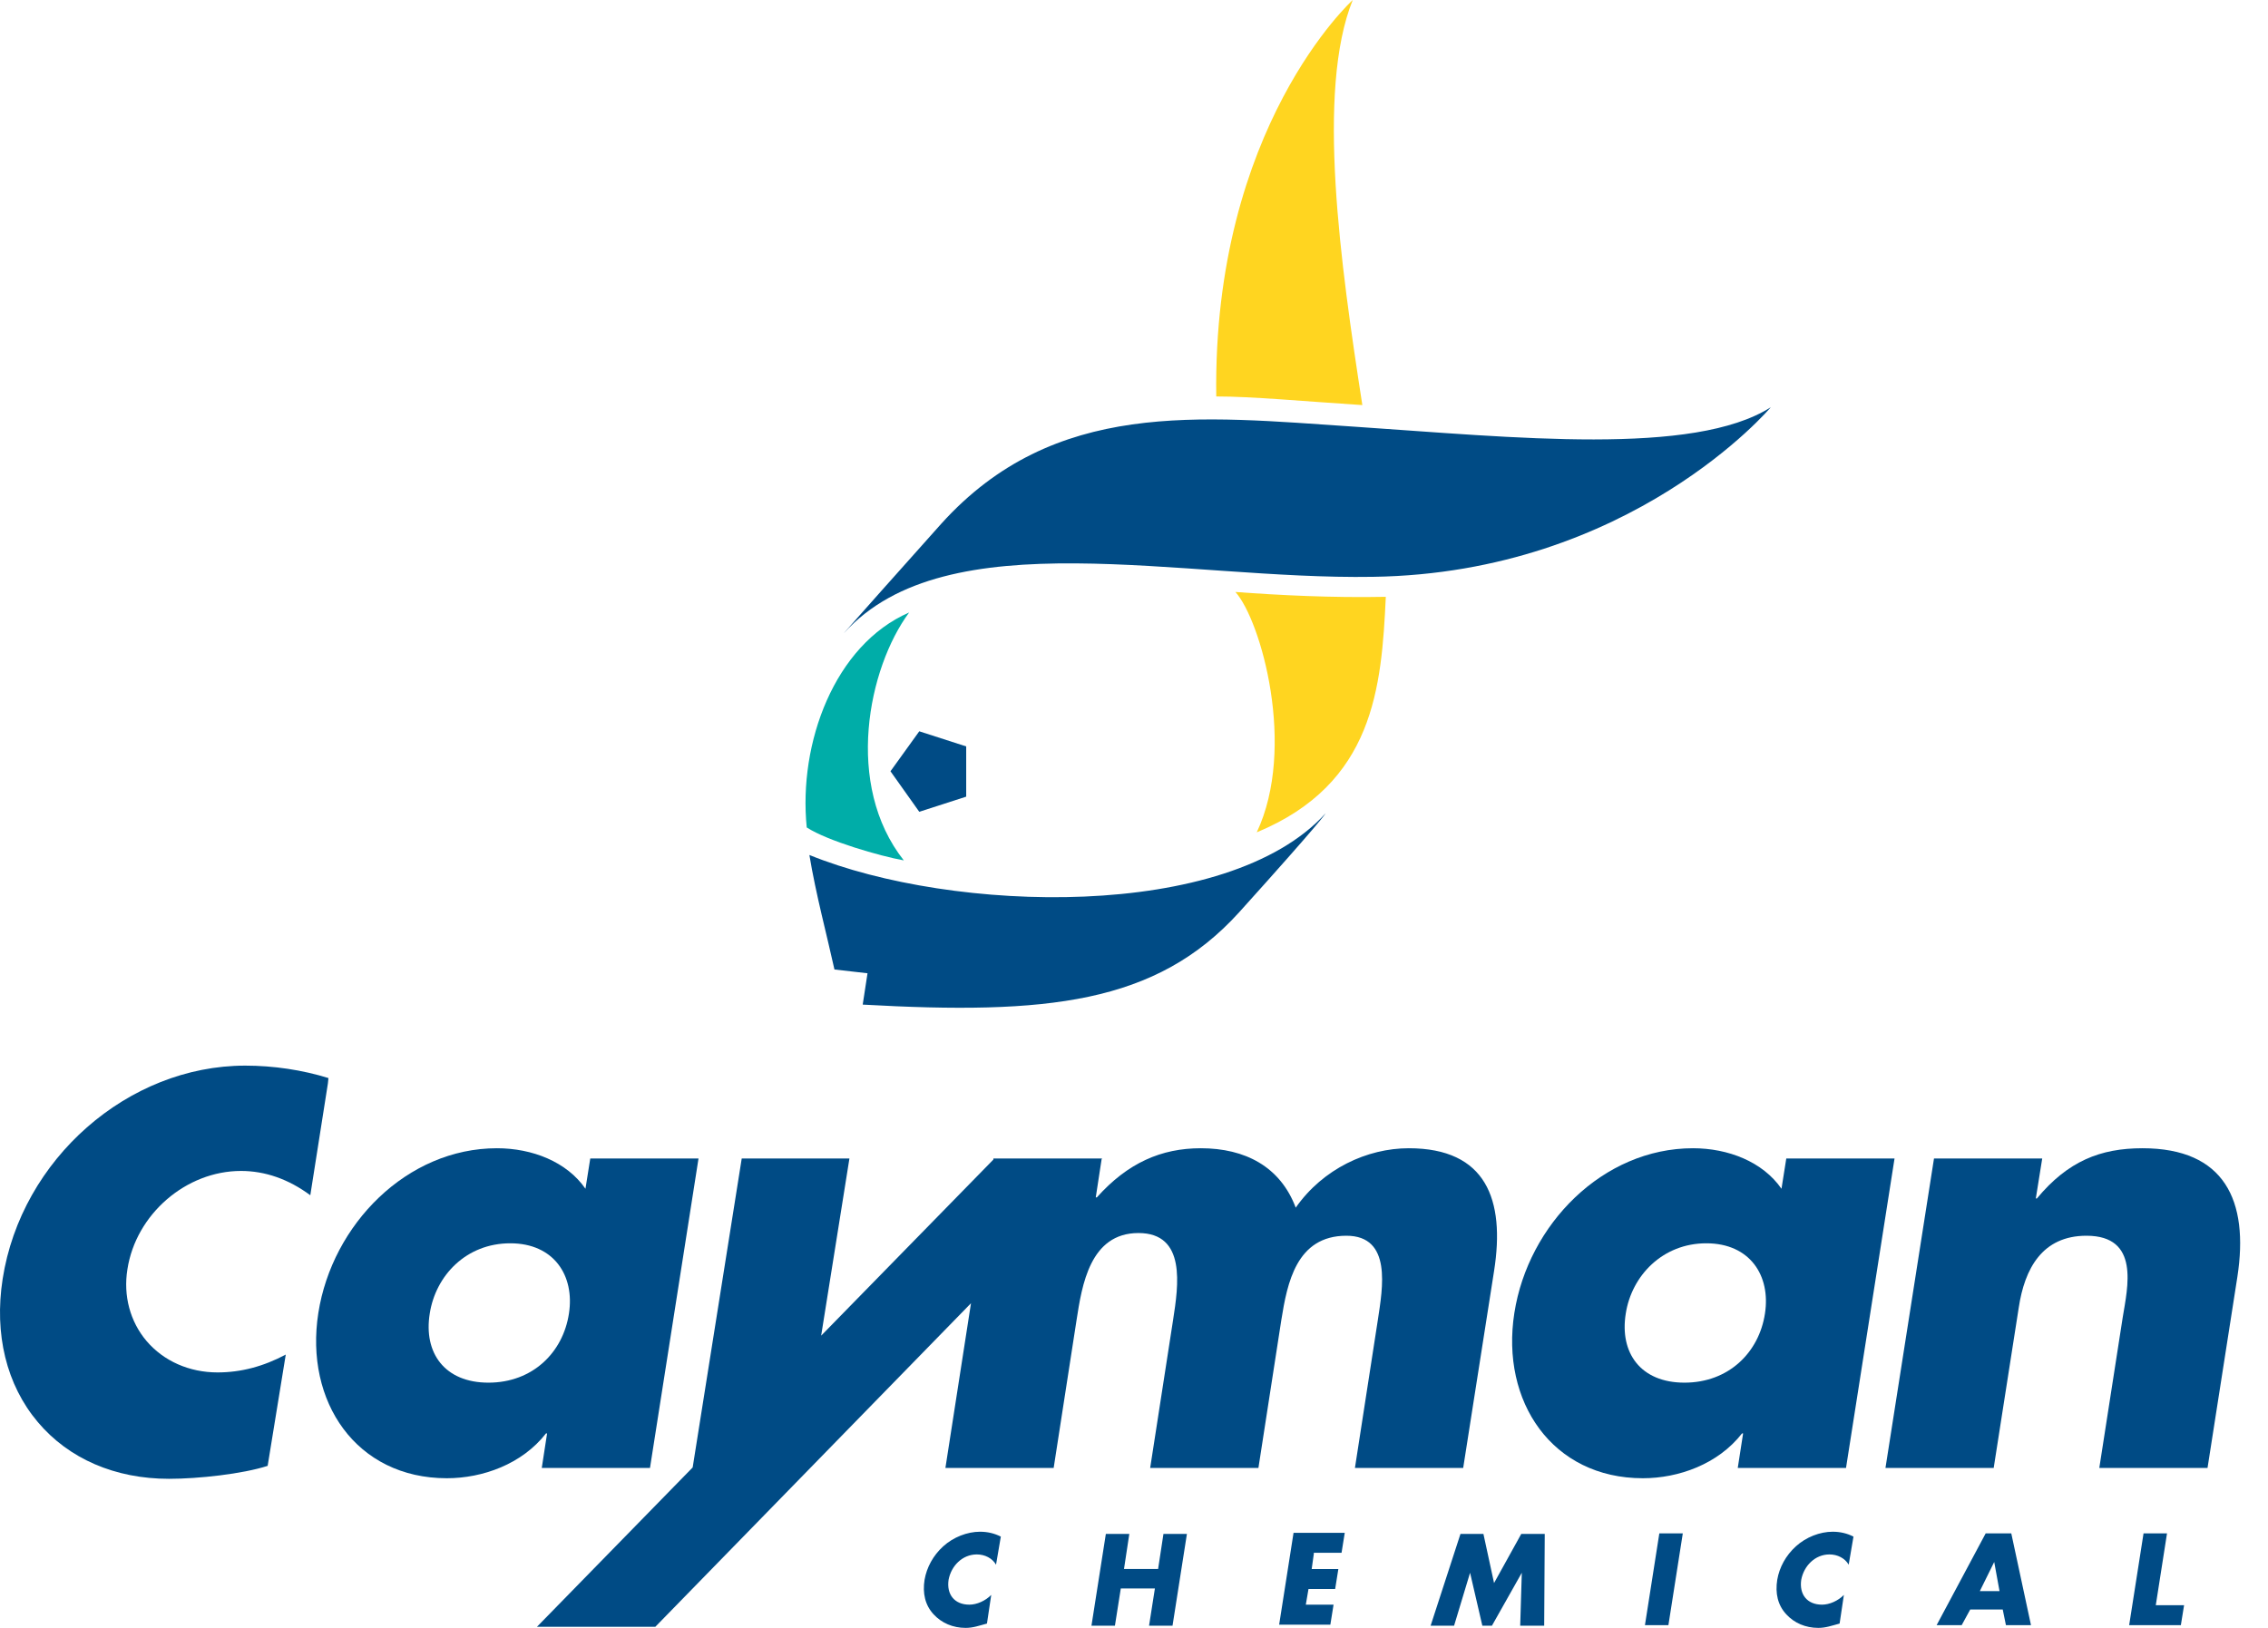 <svg width="78" height="56" viewBox="0 0 78 56" fill="none" xmlns="http://www.w3.org/2000/svg">
<path d="M34.255 53.826C34.127 53.603 33.87 53.473 33.595 53.473C33.099 53.473 32.714 53.863 32.623 54.346C32.549 54.848 32.825 55.201 33.338 55.201C33.595 55.201 33.888 55.071 34.09 54.866L33.943 55.851C33.668 55.925 33.466 56 33.21 56C32.769 56 32.384 55.832 32.109 55.535C31.816 55.219 31.724 54.81 31.797 54.346C31.871 53.919 32.091 53.51 32.439 53.194C32.788 52.878 33.265 52.692 33.705 52.692C33.961 52.692 34.2 52.748 34.42 52.86L34.255 53.826Z" fill="#004B85"/>
<path d="M39.829 53.974L40.013 52.767H40.82L40.325 55.925H39.518L39.719 54.643H38.546L38.344 55.925H37.537L38.032 52.767H38.839L38.656 53.974H39.829Z" fill="#004B85"/>
<path d="M45.184 53.455L45.111 53.975H46.028L45.918 54.662H45.001L44.909 55.201H45.863L45.753 55.889H43.992L44.487 52.73H46.248L46.138 53.417H45.184V53.455Z" fill="#004B85"/>
<path d="M50.228 52.767H51.017L51.383 54.457L52.319 52.767H53.126L53.107 55.925H52.282L52.337 54.104L51.31 55.925H50.98L50.558 54.104L50.008 55.925H49.201L50.228 52.767Z" fill="#004B85"/>
<path d="M57.379 55.907H56.572L57.067 52.748H57.874L57.379 55.907Z" fill="#004B85"/>
<path d="M63.579 53.826C63.451 53.603 63.194 53.473 62.919 53.473C62.424 53.473 62.039 53.863 61.947 54.346C61.874 54.848 62.149 55.201 62.662 55.201C62.919 55.201 63.212 55.071 63.414 54.866L63.267 55.851C62.992 55.925 62.791 56 62.534 56C62.094 56 61.709 55.832 61.434 55.535C61.14 55.219 61.048 54.81 61.122 54.346C61.195 53.919 61.415 53.51 61.764 53.194C62.112 52.878 62.589 52.692 63.029 52.692C63.286 52.692 63.524 52.748 63.744 52.86L63.579 53.826Z" fill="#004B85"/>
<path d="M67.759 55.368L67.465 55.907H66.603L68.291 52.748H69.171L69.849 55.907H68.987L68.877 55.368H67.759ZM68.584 53.733L68.089 54.736H68.767L68.584 53.733Z" fill="#004B85"/>
<path d="M74.141 55.219H75.114L75.003 55.907H73.225L73.72 52.748H74.527L74.141 55.219Z" fill="#004B85"/>
<path d="M22.354 50.499H18.632L18.815 49.31H18.778C17.953 50.369 16.596 50.852 15.367 50.852C12.25 50.852 10.471 48.214 10.948 45.167C11.425 42.12 13.992 39.5 17.091 39.5C18.302 39.5 19.494 39.965 20.135 40.894L20.3 39.853H24.023L22.354 50.499ZM14.78 45.185C14.56 46.542 15.294 47.564 16.798 47.564C18.32 47.564 19.365 46.523 19.567 45.185C19.769 43.885 19.053 42.77 17.55 42.77C16.027 42.77 14.982 43.885 14.78 45.185Z" fill="#004B85"/>
<path d="M63.487 50.499H59.764L59.948 49.31H59.911C59.086 50.369 57.729 50.852 56.5 50.852C53.383 50.852 51.604 48.214 52.081 45.167C52.557 42.12 55.125 39.5 58.224 39.5C59.434 39.5 60.626 39.965 61.268 40.894L61.433 39.853H65.156L63.487 50.499ZM55.913 45.185C55.693 46.542 56.427 47.564 57.931 47.564C59.453 47.564 60.498 46.523 60.7 45.185C60.901 43.885 60.186 42.77 58.682 42.77C57.179 42.77 56.115 43.885 55.913 45.185Z" fill="#004B85"/>
<path d="M70.015 41.228H70.052C71.115 39.946 72.234 39.5 73.683 39.5C76.507 39.5 77.351 41.302 76.947 43.922L75.92 50.499H72.198L73.004 45.316C73.169 44.294 73.609 42.51 71.757 42.51C70.235 42.51 69.63 43.643 69.428 44.981L68.566 50.499H64.844L66.513 39.853H70.235L70.015 41.228Z" fill="#004B85"/>
<path d="M48.45 39.5C47.02 39.5 45.498 40.206 44.562 41.544C44.031 40.132 42.82 39.5 41.298 39.5C39.941 39.5 38.786 40.002 37.722 41.191H37.685L37.887 39.872L37.906 39.853H34.201H34.164V39.89L28.241 45.947L29.213 39.853H25.509L23.822 50.481L18.467 55.962H22.538L33.394 44.832L32.514 50.499H36.237L37.025 45.408C37.209 44.219 37.484 42.417 39.153 42.417C40.803 42.417 40.528 44.219 40.344 45.408L39.556 50.499H43.279L44.067 45.408C44.269 44.145 44.581 42.51 46.304 42.51C47.882 42.51 47.551 44.312 47.386 45.408L46.598 50.499H50.321L51.384 43.718C51.769 41.265 51.109 39.5 48.45 39.5Z" fill="#004B85"/>
<path d="M9.828 46.598C9.058 47.007 8.288 47.212 7.481 47.212C6.509 47.212 5.629 46.821 5.042 46.134C4.474 45.465 4.235 44.573 4.382 43.663C4.675 41.768 6.399 40.281 8.288 40.281C9.113 40.281 9.92 40.56 10.672 41.117L11.277 37.271L11.296 37.086C10.397 36.807 9.407 36.658 8.435 36.658C4.4 36.658 0.733 39.873 0.091 43.997C-0.203 45.892 0.219 47.639 1.301 48.921C2.365 50.184 3.96 50.872 5.812 50.872C6.821 50.872 8.343 50.705 9.205 50.426L9.828 46.598Z" fill="#004B85"/>
<path d="M46.523 0C45.258 3.121 46.102 9.086 46.853 13.935C44.836 13.805 43.076 13.638 41.829 13.638C41.7 4.366 46.523 0 46.523 0Z" fill="#FFD520"/>
<path d="M31.266 21.07C29.854 22.983 29.029 26.997 31.083 29.598C30.258 29.449 28.46 28.929 27.745 28.465C27.452 25.566 28.699 22.185 31.266 21.07Z" fill="#00ADA8"/>
<path d="M60.901 14.009C58.242 15.7 52.099 15.049 46.579 14.678C41.261 14.325 36.254 13.711 32.367 18.022C31.45 19.044 28.956 21.849 29.029 21.775C32.568 17.855 40.656 19.954 47.221 19.843C56.096 19.713 60.901 14.009 60.901 14.009Z" fill="#004B85"/>
<path d="M43.222 28.632C44.597 25.715 43.368 21.349 42.488 20.364C43.992 20.475 45.789 20.568 47.66 20.531C47.513 23.652 47.256 26.96 43.222 28.632Z" fill="#FFD520"/>
<path d="M27.836 29.412C28.056 30.75 28.441 32.181 28.698 33.351L29.835 33.481L29.67 34.559C35.996 34.912 39.756 34.54 42.617 31.382C45.532 28.149 45.587 27.981 45.587 27.981C42.213 31.697 32.769 31.419 27.836 29.412Z" fill="#004B85"/>
<path d="M33.229 27.405L31.615 27.926L30.625 26.532L31.615 25.157L33.229 25.677V27.405Z" fill="#004B85"/>
</svg>
